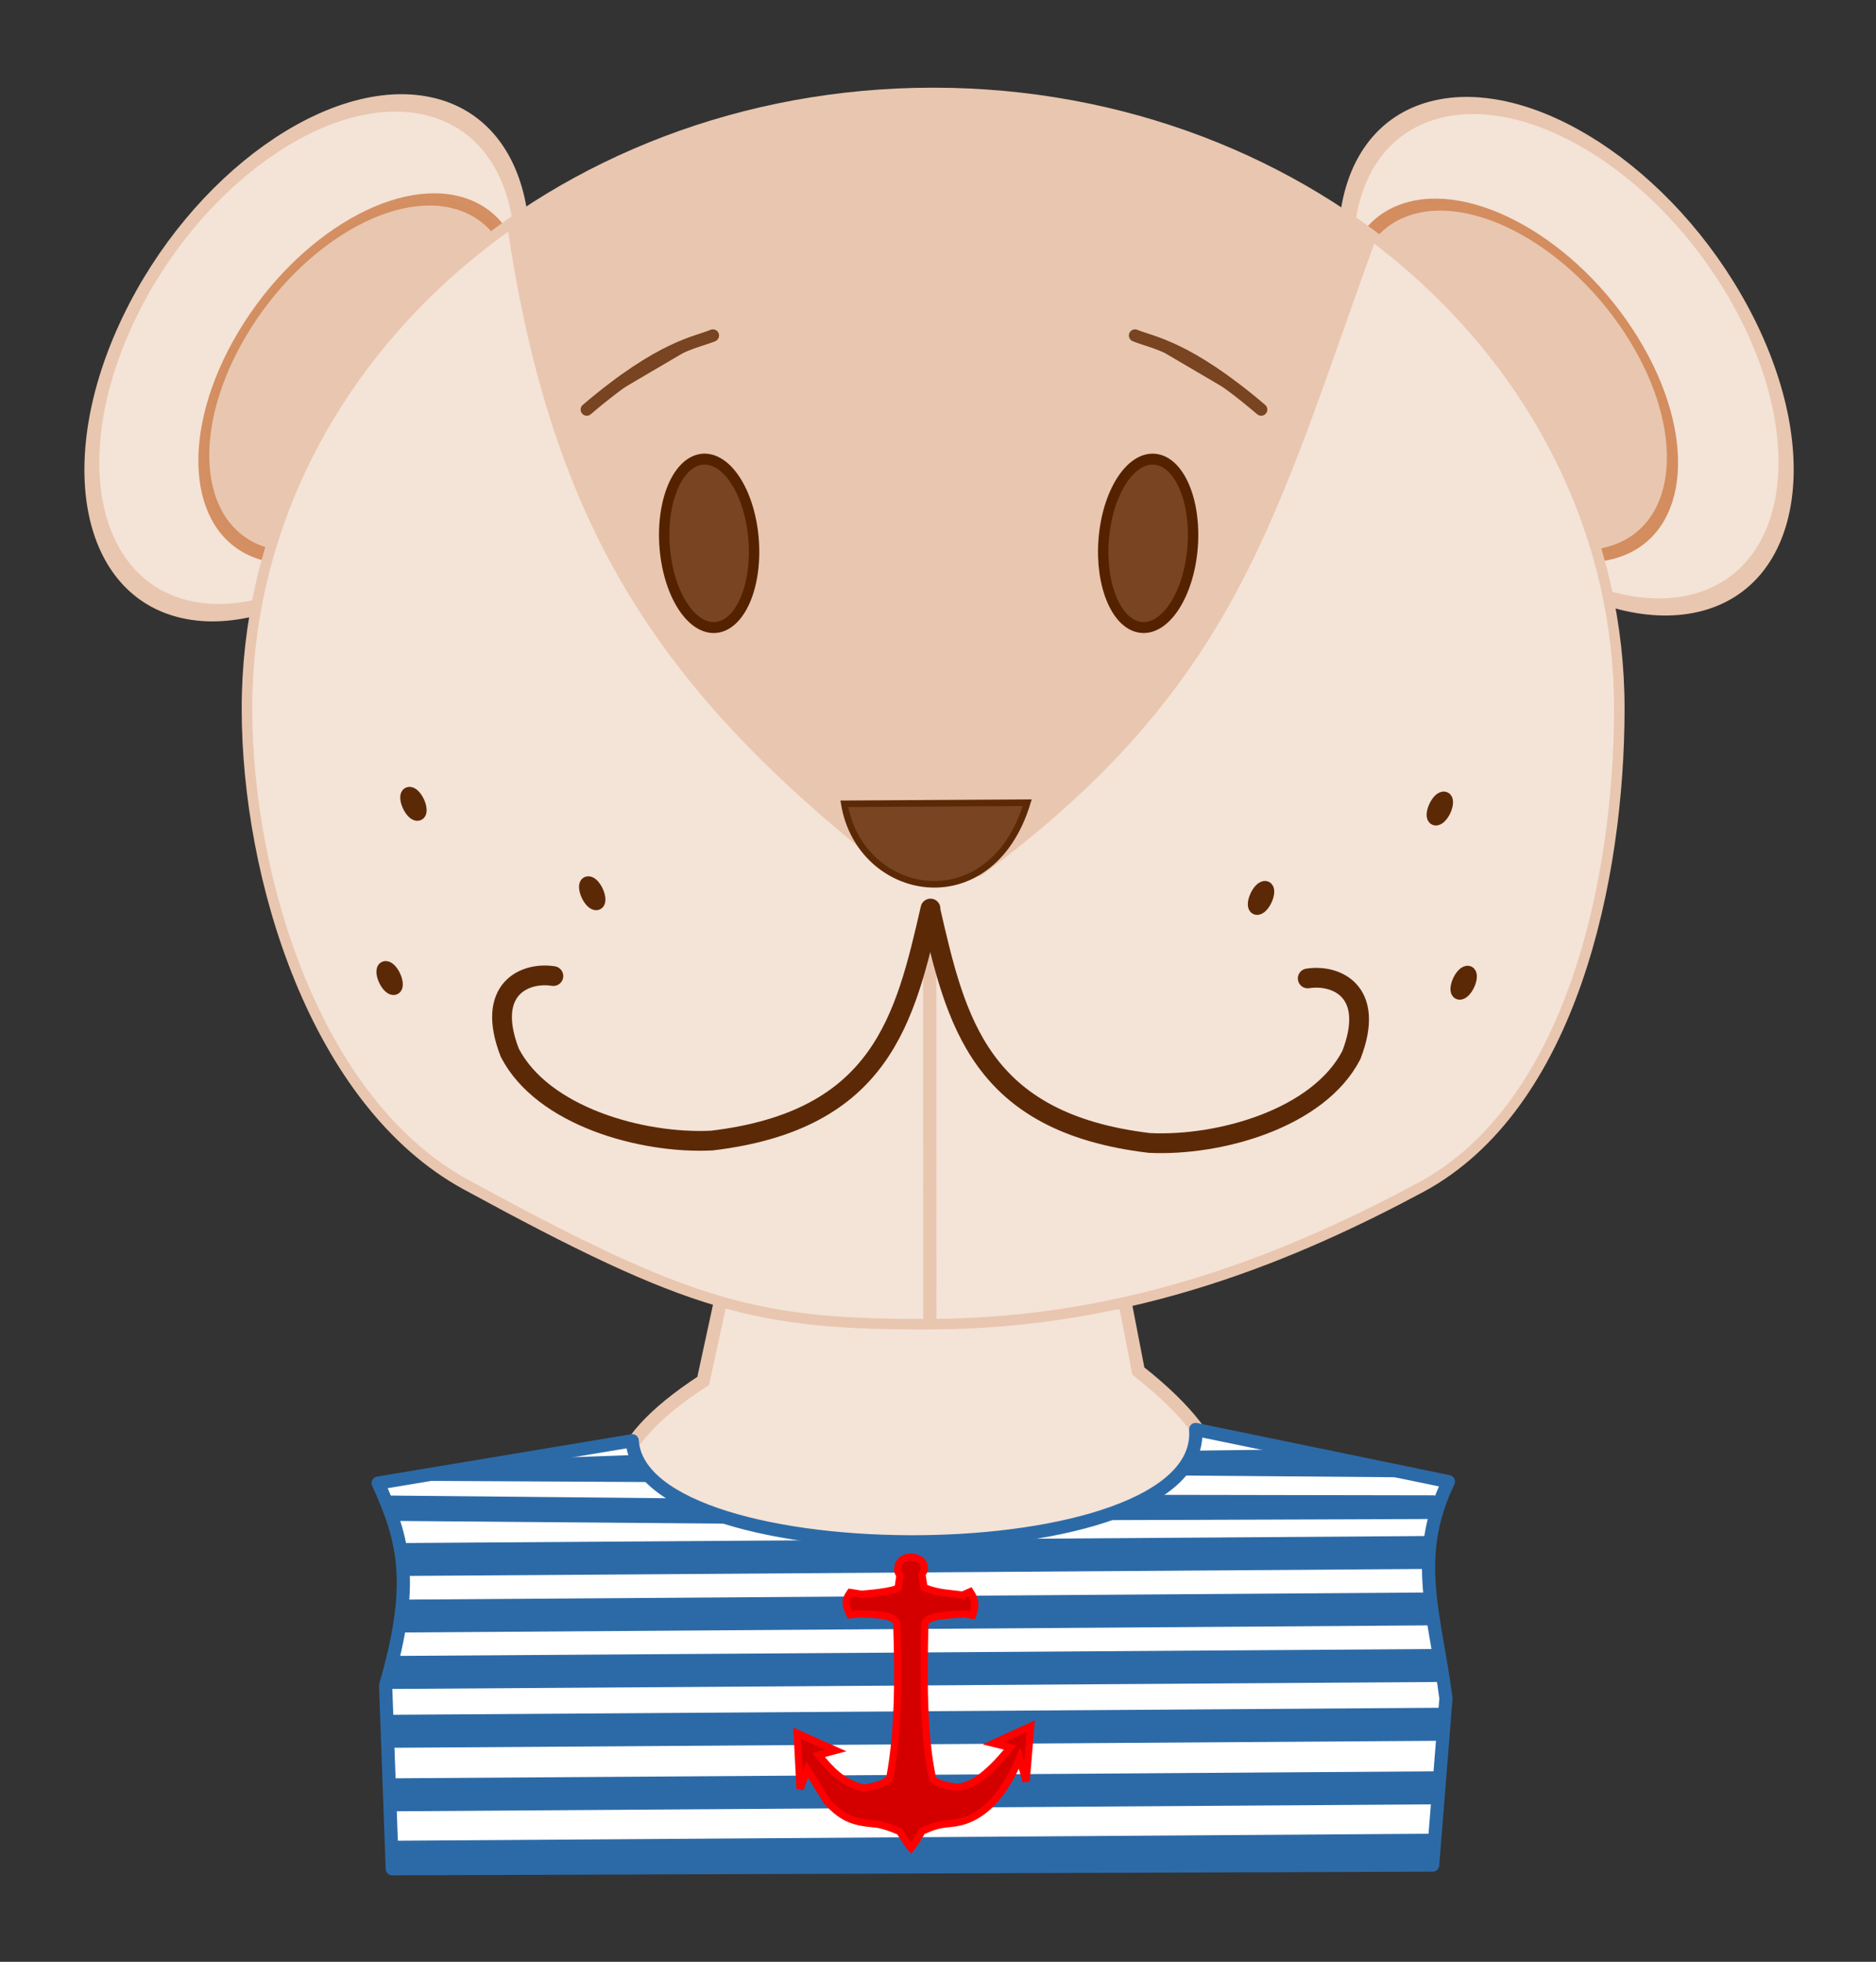 <?xml version="1.0" encoding="UTF-8" standalone="no"?>
<!-- Created with Inkscape (http://www.inkscape.org/) -->
<svg
    xmlns:inkscape="http://www.inkscape.org/namespaces/inkscape"
    xmlns:rdf="http://www.w3.org/1999/02/22-rdf-syntax-ns#"
    xmlns="http://www.w3.org/2000/svg"
    xmlns:xlink="http://www.w3.org/1999/xlink"
    xmlns:ns1="http://sozi.baierouge.fr"
    xmlns:cc="http://creativecommons.org/ns#"
    xmlns:dc="http://purl.org/dc/elements/1.1/"
    xmlns:sodipodi="http://sodipodi.sourceforge.net/DTD/sodipodi-0.dtd"
    id="svg2"
    sodipodi:docname="Sailor_Teddy_Bear.svg"
    viewBox="0 0 259.45 271.25"
    version="1.1"
    inkscape:version="0.48.4 r9939"
  >
  <rect x="0" y="0" width="259.45" height="271.25" fill="#333333" stroke="none"/>
  <sodipodi:namedview
      id="base"
      bordercolor="#666666"
      inkscape:pageshadow="2"
      inkscape:window-y="-8"
      fit-margin-left="0"
      pagecolor="#ffffff"
      inkscape:window-height="705"
      inkscape:window-maximized="1"
      inkscape:zoom="0.9899495"
      inkscape:window-x="-8"
      showgrid="false"
      borderopacity="1.0"
      inkscape:current-layer="layer1"
      inkscape:cx="98.578437"
      inkscape:cy="176.47139"
      fit-margin-top="0"
      fit-margin-right="0"
      fit-margin-bottom="0"
      inkscape:window-width="1366"
      inkscape:pageopacity="0.0"
      inkscape:document-units="px"
  />
  <g
      id="layer1"
      inkscape:label="Livello 1"
      inkscape:groupmode="layer"
      transform="translate(-150.74 -174.22)"
    >
    <g
        id="g3072"
      >
      <g
          id="g4047"
          transform="matrix(.911 0 0 .911 25.067 27.693)"
        >
        <path
            id="path3756"
            sodipodi:rx="29.294424"
            sodipodi:ry="28.789347"
            style="stroke-linejoin:round;stroke:#e9c6af;stroke-linecap:round;stroke-width:2;fill:#f4e3d7"
            sodipodi:type="arc"
            d="m235.37 205.35c0 15.9-13.116 28.789-29.294 28.789-16.179 0-29.294-12.889-29.294-28.789s13.116-28.789 29.294-28.789c16.179 0 29.294 12.889 29.294 28.789z"
            transform="matrix(.623 -1.305 .941 .205 -137.06 441.98)"
            sodipodi:cy="205.34927"
            sodipodi:cx="206.07112"
        />
        <path
            id="path3756-3"
            sodipodi:rx="29.294424"
            sodipodi:ry="28.789347"
            style="stroke-linejoin:round;stroke-opacity:0.97;stroke:#d38d5f;stroke-linecap:round;stroke-width:2;fill:#e9c6af"
            sodipodi:type="arc"
            d="m235.37 205.35c0 15.9-13.116 28.789-29.294 28.789-16.179 0-29.294-12.889-29.294-28.789s13.116-28.789 29.294-28.789c16.179 0 29.294 12.889 29.294 28.789z"
            transform="matrix(.506 -.908 .654 .193 -45.719 365.77)"
            sodipodi:cy="205.34927"
            sodipodi:cx="206.07112"
        />
      </g
      >
      <g
          id="g4043"
          transform="matrix(.911 0 0 .911 25.067 27.693)"
        >
        <path
            id="path3756-9"
            sodipodi:rx="29.294424"
            sodipodi:ry="28.789347"
            style="stroke-linejoin:round;stroke:#e9c6af;stroke-linecap:round;stroke-width:2;fill:#f4e3d7"
            sodipodi:type="arc"
            d="m235.37 205.35c0 15.9-13.116 28.789-29.294 28.789-16.179 0-29.294-12.889-29.294-28.789s13.116-28.789 29.294-28.789c16.179 0 29.294 12.889 29.294 28.789z"
            transform="matrix(-.682 -1.276 -.93 .247 707.21 427.14)"
            sodipodi:cy="205.34927"
            sodipodi:cx="206.07112"
        />
        <path
            id="path3756-3-2"
            sodipodi:rx="29.294424"
            sodipodi:ry="28.789347"
            style="stroke-linejoin:round;stroke:#d38d5f;stroke-linecap:round;stroke-width:2;fill:#e9c6af"
            sodipodi:type="arc"
            d="m235.37 205.35c0 15.9-13.116 28.789-29.294 28.789-16.179 0-29.294-12.889-29.294-28.789s13.116-28.789 29.294-28.789c16.179 0 29.294 12.889 29.294 28.789z"
            transform="matrix(-.547 -.884 -.645 .222 612.5 355.16)"
            sodipodi:cy="205.34927"
            sodipodi:cx="206.07112"
        />
      </g
      >
      <path
          id="path4061"
          d="m250.4 354.05 55.952 0.325 1.819 9.418c55.72 43.781-116.94 38.333-60.18 1.358z"
          sodipodi:nodetypes="ccccc"
          style="stroke:#e9c6af;stroke-width:1.821;fill:#f4e3d7"
          inkscape:connector-curvature="0"
      />
      <path
          id="path2985"
          d="m374.69 272.19c0 23.505-6.576 55.023-27.511 66.23-17.325 9.275-39.633 18.734-67.387 18.889-24.347 0.136-33.424-2.305-64.577-19.275-20.836-11.35-30.321-42.339-30.321-65.844 0-47.01 42.487-85.119 94.898-85.119s94.898 38.109 94.898 85.119z"
          sodipodi:nodetypes="sssssss"
          style="stroke-linejoin:round;stroke:#e9c6af;stroke-linecap:round;stroke-width:1.455;fill:#f4e3d7"
          inkscape:connector-curvature="0"
      />
      <path
          id="path4029"
          d="m221.43 205.94c6.148 41.017 20.801 63.482 52.436 88.306l12.358 0.65c35.456-26.218 40.435-49.421 54.305-87.597-39.38-27.648-82.273-25.887-119.1-1.36z"
          sodipodi:nodetypes="ccccc"
          style="stroke:#e9c6af;stroke-width:.911px;fill:#e9c6af"
          inkscape:connector-curvature="0"
      />
      <path
          id="path3862-3"
          d="m325.16 230.85c-10.337-8.809-15.2-9.277-17.444-10.24"
          sodipodi:nodetypes="cc"
          style="stroke-linejoin:round;stroke:#784421;stroke-linecap:round;stroke-width:1.7;fill:#784421"
          inkscape:connector-curvature="0"
      />
      <path
          id="path3882"
          sodipodi:rx="8.586297"
          sodipodi:ry="15.404826"
          style="stroke-linejoin:round;stroke:#552200;stroke-linecap:round;stroke-width:2;fill:#784421"
          sodipodi:type="arc"
          d="m252.03 243.99a8.586 15.405 0 1 1 -17.173 0 8.586 15.405 0 1 1 17.173 0z"
          transform="matrix(.716 -.062 .059 .755 60.113 80.228)"
          sodipodi:cy="243.98761"
          sodipodi:cx="243.44676"
      />
      <path
          id="path3882-9"
          sodipodi:rx="8.586297"
          sodipodi:ry="15.404826"
          style="stroke-linejoin:round;stroke:#552200;stroke-linecap:round;stroke-width:2;fill:#784421"
          sodipodi:type="arc"
          d="m252.03 243.99c0 8.508-3.844 15.405-8.586 15.405s-8.586-6.897-8.586-15.405c0-8.508 3.844-15.405 8.586-15.405s8.586 6.897 8.586 15.405z"
          transform="matrix(-.716 -.062 -.059 .755 498.23 80.228)"
          sodipodi:cy="243.98761"
          sodipodi:cx="243.44676"
      />
      <path
          id="path3862-3-9"
          d="m231.89 230.85c10.337-8.809 15.2-9.277 17.444-10.24"
          sodipodi:nodetypes="cc"
          style="stroke-linejoin:round;stroke:#784421;stroke-linecap:round;stroke-width:1.7;fill:#784421"
          inkscape:connector-curvature="0"
      />
      <path
          id="path3920"
          d="m267.51 285.36 25.3-0.151c-5.105 16.735-23.151 13.204-25.3 0.151z"
          sodipodi:nodetypes="ccc"
          style="stroke:#5c2907;stroke-width:.911px;fill:#784421"
          inkscape:connector-curvature="0"
      />
      <g
          id="g4067"
          transform="matrix(.911 0 0 .911 25.067 27.693)"
        >
        <path
            id="path4031"
            style="stroke:#e9c6af;stroke-width:2;fill:#e9c6af"
            inkscape:connector-curvature="0"
            d="m279.09 302.06 0.018 59.327"
        />
        <g
            id="g3966"
            transform="translate(-1.071 -4.286)"
          >
          <path
              id="path3928"
              d="m223.03 313.27c-4.308-0.676-10.377 1.927-6.619 11.635 4.971 9.621 19.99 13.85 30.65 13.336 25.811-3.067 29.386-18.551 33.219-35.219"
              sodipodi:nodetypes="cccc"
              style="stroke-linejoin:round;stroke:#5c2907;stroke-linecap:round;stroke-width:3;fill:none"
              inkscape:connector-curvature="0"
          />
          <path
              id="path3928-9"
              d="m337.55 313.63c4.308-0.676 10.377 1.927 6.619 11.635-4.971 9.621-19.99 13.85-30.65 13.336-25.811-3.067-29.386-18.551-33.219-35.219"
              sodipodi:nodetypes="cccc"
              style="stroke-linejoin:round;stroke:#5c2907;stroke-linecap:round;stroke-width:3;fill:none"
              inkscape:connector-curvature="0"
          />
        </g
        >
      </g
      >
      <g
          id="g3997"
          transform="matrix(.911 0 0 .911 25.067 27.693)"
        >
        <path
            id="path3970"
            sodipodi:rx="1.0101526"
            sodipodi:ry="2.5253813"
            style="stroke-linejoin:round;stroke:#5c2907;stroke-linecap:round;stroke-width:3;fill:#5c2907"
            sodipodi:type="arc"
            d="m199 310.41c0 1.395-0.452 2.525-1.01 2.525-0.558 0-1.01-1.131-1.01-2.525 0-1.395 0.452-2.525 1.01-2.525 0.558 0 1.01 1.131 1.01 2.525z"
            transform="matrix(.637 -.271 .282 .613 -16.557 172.66)"
            sodipodi:cy="310.40515"
            sodipodi:cx="197.9899"
        />
        <path
            id="path3970-9"
            sodipodi:rx="1.0101526"
            sodipodi:ry="2.5253813"
            style="stroke-linejoin:round;stroke:#5c2907;stroke-linecap:round;stroke-width:3;fill:#5c2907"
            sodipodi:type="arc"
            d="m199 310.41c0 1.395-0.452 2.525-1.01 2.525-0.558 0-1.01-1.131-1.01-2.525 0-1.395 0.452-2.525 1.01-2.525 0.558 0 1.01 1.131 1.01 2.525z"
            transform="matrix(.637 -.271 .282 .613 14.203 159.79)"
            sodipodi:cy="310.40515"
            sodipodi:cx="197.9899"
        />
        <path
            id="path3970-8"
            sodipodi:rx="1.0101526"
            sodipodi:ry="2.5253813"
            style="stroke-linejoin:round;stroke:#5c2907;stroke-linecap:round;stroke-width:3;fill:#5c2907"
            sodipodi:type="arc"
            d="m199 310.41c0 1.395-0.452 2.525-1.01 2.525-0.558 0-1.01-1.131-1.01-2.525 0-1.395 0.452-2.525 1.01-2.525 0.558 0 1.01 1.131 1.01 2.525z"
            transform="matrix(.637 -.271 .282 .613 -12.94 146.22)"
            sodipodi:cy="310.40515"
            sodipodi:cx="197.9899"
        />
      </g
      >
      <g
          id="g3997-4"
          transform="matrix(-.911 0 0 .911 532.72 28.34)"
        >
        <path
            id="path3970-0"
            sodipodi:rx="1.0101526"
            sodipodi:ry="2.5253813"
            style="stroke-linejoin:round;stroke:#5c2907;stroke-linecap:round;stroke-width:3;fill:#5c2907"
            sodipodi:type="arc"
            d="m199 310.41c0 1.395-0.452 2.525-1.01 2.525-0.558 0-1.01-1.131-1.01-2.525 0-1.395 0.452-2.525 1.01-2.525 0.558 0 1.01 1.131 1.01 2.525z"
            transform="matrix(.637 -.271 .282 .613 -16.557 172.66)"
            sodipodi:cy="310.40515"
            sodipodi:cx="197.9899"
        />
        <path
            id="path3970-9-7"
            sodipodi:rx="1.0101526"
            sodipodi:ry="2.5253813"
            style="stroke-linejoin:round;stroke:#5c2907;stroke-linecap:round;stroke-width:3;fill:#5c2907"
            sodipodi:type="arc"
            d="m199 310.41c0 1.395-0.452 2.525-1.01 2.525-0.558 0-1.01-1.131-1.01-2.525 0-1.395 0.452-2.525 1.01-2.525 0.558 0 1.01 1.131 1.01 2.525z"
            transform="matrix(.637 -.271 .282 .613 14.203 159.79)"
            sodipodi:cy="310.40515"
            sodipodi:cx="197.9899"
        />
        <path
            id="path3970-8-6"
            sodipodi:rx="1.0101526"
            sodipodi:ry="2.5253813"
            style="stroke-linejoin:round;stroke:#5c2907;stroke-linecap:round;stroke-width:3;fill:#5c2907"
            sodipodi:type="arc"
            d="m199 310.41c0 1.395-0.452 2.525-1.01 2.525-0.558 0-1.01-1.131-1.01-2.525 0-1.395 0.452-2.525 1.01-2.525 0.558 0 1.01 1.131 1.01 2.525z"
            transform="matrix(.637 -.271 .282 .613 -12.94 146.22)"
            sodipodi:cy="310.40515"
            sodipodi:cx="197.9899"
        />
      </g
      >
      <g
          id="g4173"
          transform="matrix(.911 0 0 .911 25.067 27.693)"
        >
        <path
            id="path4073"
            sodipodi:nodetypes="ccccccccc"
            style="stroke-linejoin:round;stroke:#2c6aa7;stroke-linecap:round;stroke-width:2;fill:#ffffff"
            inkscape:connector-curvature="0"
            d="m233.93 379.51-38.571 6.429c4.034 8.845 5.58 15.351 1.133 30.714l1.01 27.821 157.94-0.556 2.02-25.296c-1.63-12.641-5.209-21.321 0.371-32.908l-38.371-7.916c1.709 22.371-84.14 22.517-85.536 1.712z"
        />
        <path
            id="path4075"
            style="stroke:#2c6aa7;stroke-width:5;fill:none"
            inkscape:connector-curvature="0"
            d="m198.21 442.72 157.86-1.07"
        />
        <path
            id="path4075-3"
            style="stroke:#2c6aa7;stroke-width:5.007;fill:none"
            inkscape:connector-curvature="0"
            d="m197.5 433.25 159.28-1.065"
        />
        <path
            id="path4075-9"
            style="stroke:#2c6aa7;stroke-width:5.007;fill:none"
            inkscape:connector-curvature="0"
            d="m197.15 423.61 159.28-1.065"
        />
        <path
            id="path4075-8"
            style="stroke:#2c6aa7;stroke-width:5.008;fill:none"
            inkscape:connector-curvature="0"
            d="m197.15 414.68 159.63-1.063"
        />
        <path
            id="path4075-1"
            style="stroke:#2c6aa7;stroke-width:4.99;fill:none"
            inkscape:connector-curvature="0"
            d="m199.28 406.12 155.72-1.082"
        />
        <path
            id="path4075-82"
            style="stroke:#2c6aa7;stroke-width:4.996;fill:none"
            inkscape:connector-curvature="0"
            d="m198.57 397.54 156.96-1.076"
        />
        <path
            id="path4075-6"
            sodipodi:nodetypes="ccccc"
            style="block-progression:tb;text-indent:0;color:#000000;text-transform:none;fill:#2c6aa7"
            inkscape:connector-curvature="0"
            d="m241.42 388.26-44.311-0.429 0.188 3.844 51.631 0.429z"
        />
        <path
            id="path4075-6-6"
            sodipodi:nodetypes="ccccc"
            style="block-progression:tb;text-indent:0;color:#000000;text-transform:none;fill:#2c6aa7"
            inkscape:connector-curvature="0"
            d="m234.06 381.68-19.805 0.707-13.049 3.212 34.816 0.177z"
        />
        <path
            id="path4075-6-0"
            sodipodi:nodetypes="ccccc"
            style="block-progression:tb;text-indent:0;color:#000000;text-transform:none;fill:#2c6aa7"
            inkscape:connector-curvature="0"
            d="m312.13 387.72 43.68 0.076 0.065 3.591-51 0.177z"
        />
        <path
            id="path4075-6-6-3"
            sodipodi:nodetypes="ccccc"
            style="block-progression:tb;text-indent:0;color:#000000;text-transform:none;fill:#2c6aa7"
            inkscape:connector-curvature="0"
            d="m319.81 381.01 12.083-0.155c4.35 1.071 22.964 2.679 19.564 4.21l-35.081-0.285z"
        />
      </g
      >
      <path
          id="path4274"
          d="m275.2 392.08c-0.473-0.851-0.321-0.847-0.197-1.569 0.803-1.549 2.901-1.034 3.412-0.188 0.298 0.907 0.246 0.913-0.176 1.554l0.289 1.853c2.056 0.832 3.548 0.766 5.326 1.042l1.069-0.466c0.774 1.196 0.77 2.058 0.32 3.255l-1.158-0.184c-2.109 0.171-5.189 0.156-5.442 1.389-0.178 7.715-0.23 15.517 1.1 21.506 1.034 0.718 2.025 0.88 3.3 1.071 1.777-0.088 4.004-1.265 7.41-5.5l-2.316-0.579 5.152-2.373-0.637 7.641-0.897-3.213c-1.967 4.588-4.844 8.583-9.407 9.002-2.093 0.204-2.557 0.433-4.11 1.1-0.442 0.762-0.842 1.509-1.505 2.345-0.407-0.43-1.012-1.454-1.563-2.316-0.989-0.426-2.704-1.057-3.615-1.053-3.083-0.292-4.361-0.894-6.458-3.086l-2.721-4.4-0.984 2.663-0.405-7.699 5.326 2.373-2.373 0.637c1.599 1.933 3.219 3.848 6.252 4.573 2.799-0.444 2.905-0.888 3.589-1.331 1.256-6.64 1.212-13.871 0.984-21.535-0.584-1.315-3.973-1.124-5.21-1.216l-1.267 0.119c-0.57-1.235-0.842-1.856 0.034-3.091l1.58 0.251c2.496-0.2 4.075-0.457 5.036-0.81z"
          sodipodi:nodetypes="ccccccccccccccccccccccccccccccccccccc"
          style="stroke:#ff0000;fill:#d40000"
          inkscape:connector-curvature="0"
      />
    </g
    >
  </g
  >
</svg
>
